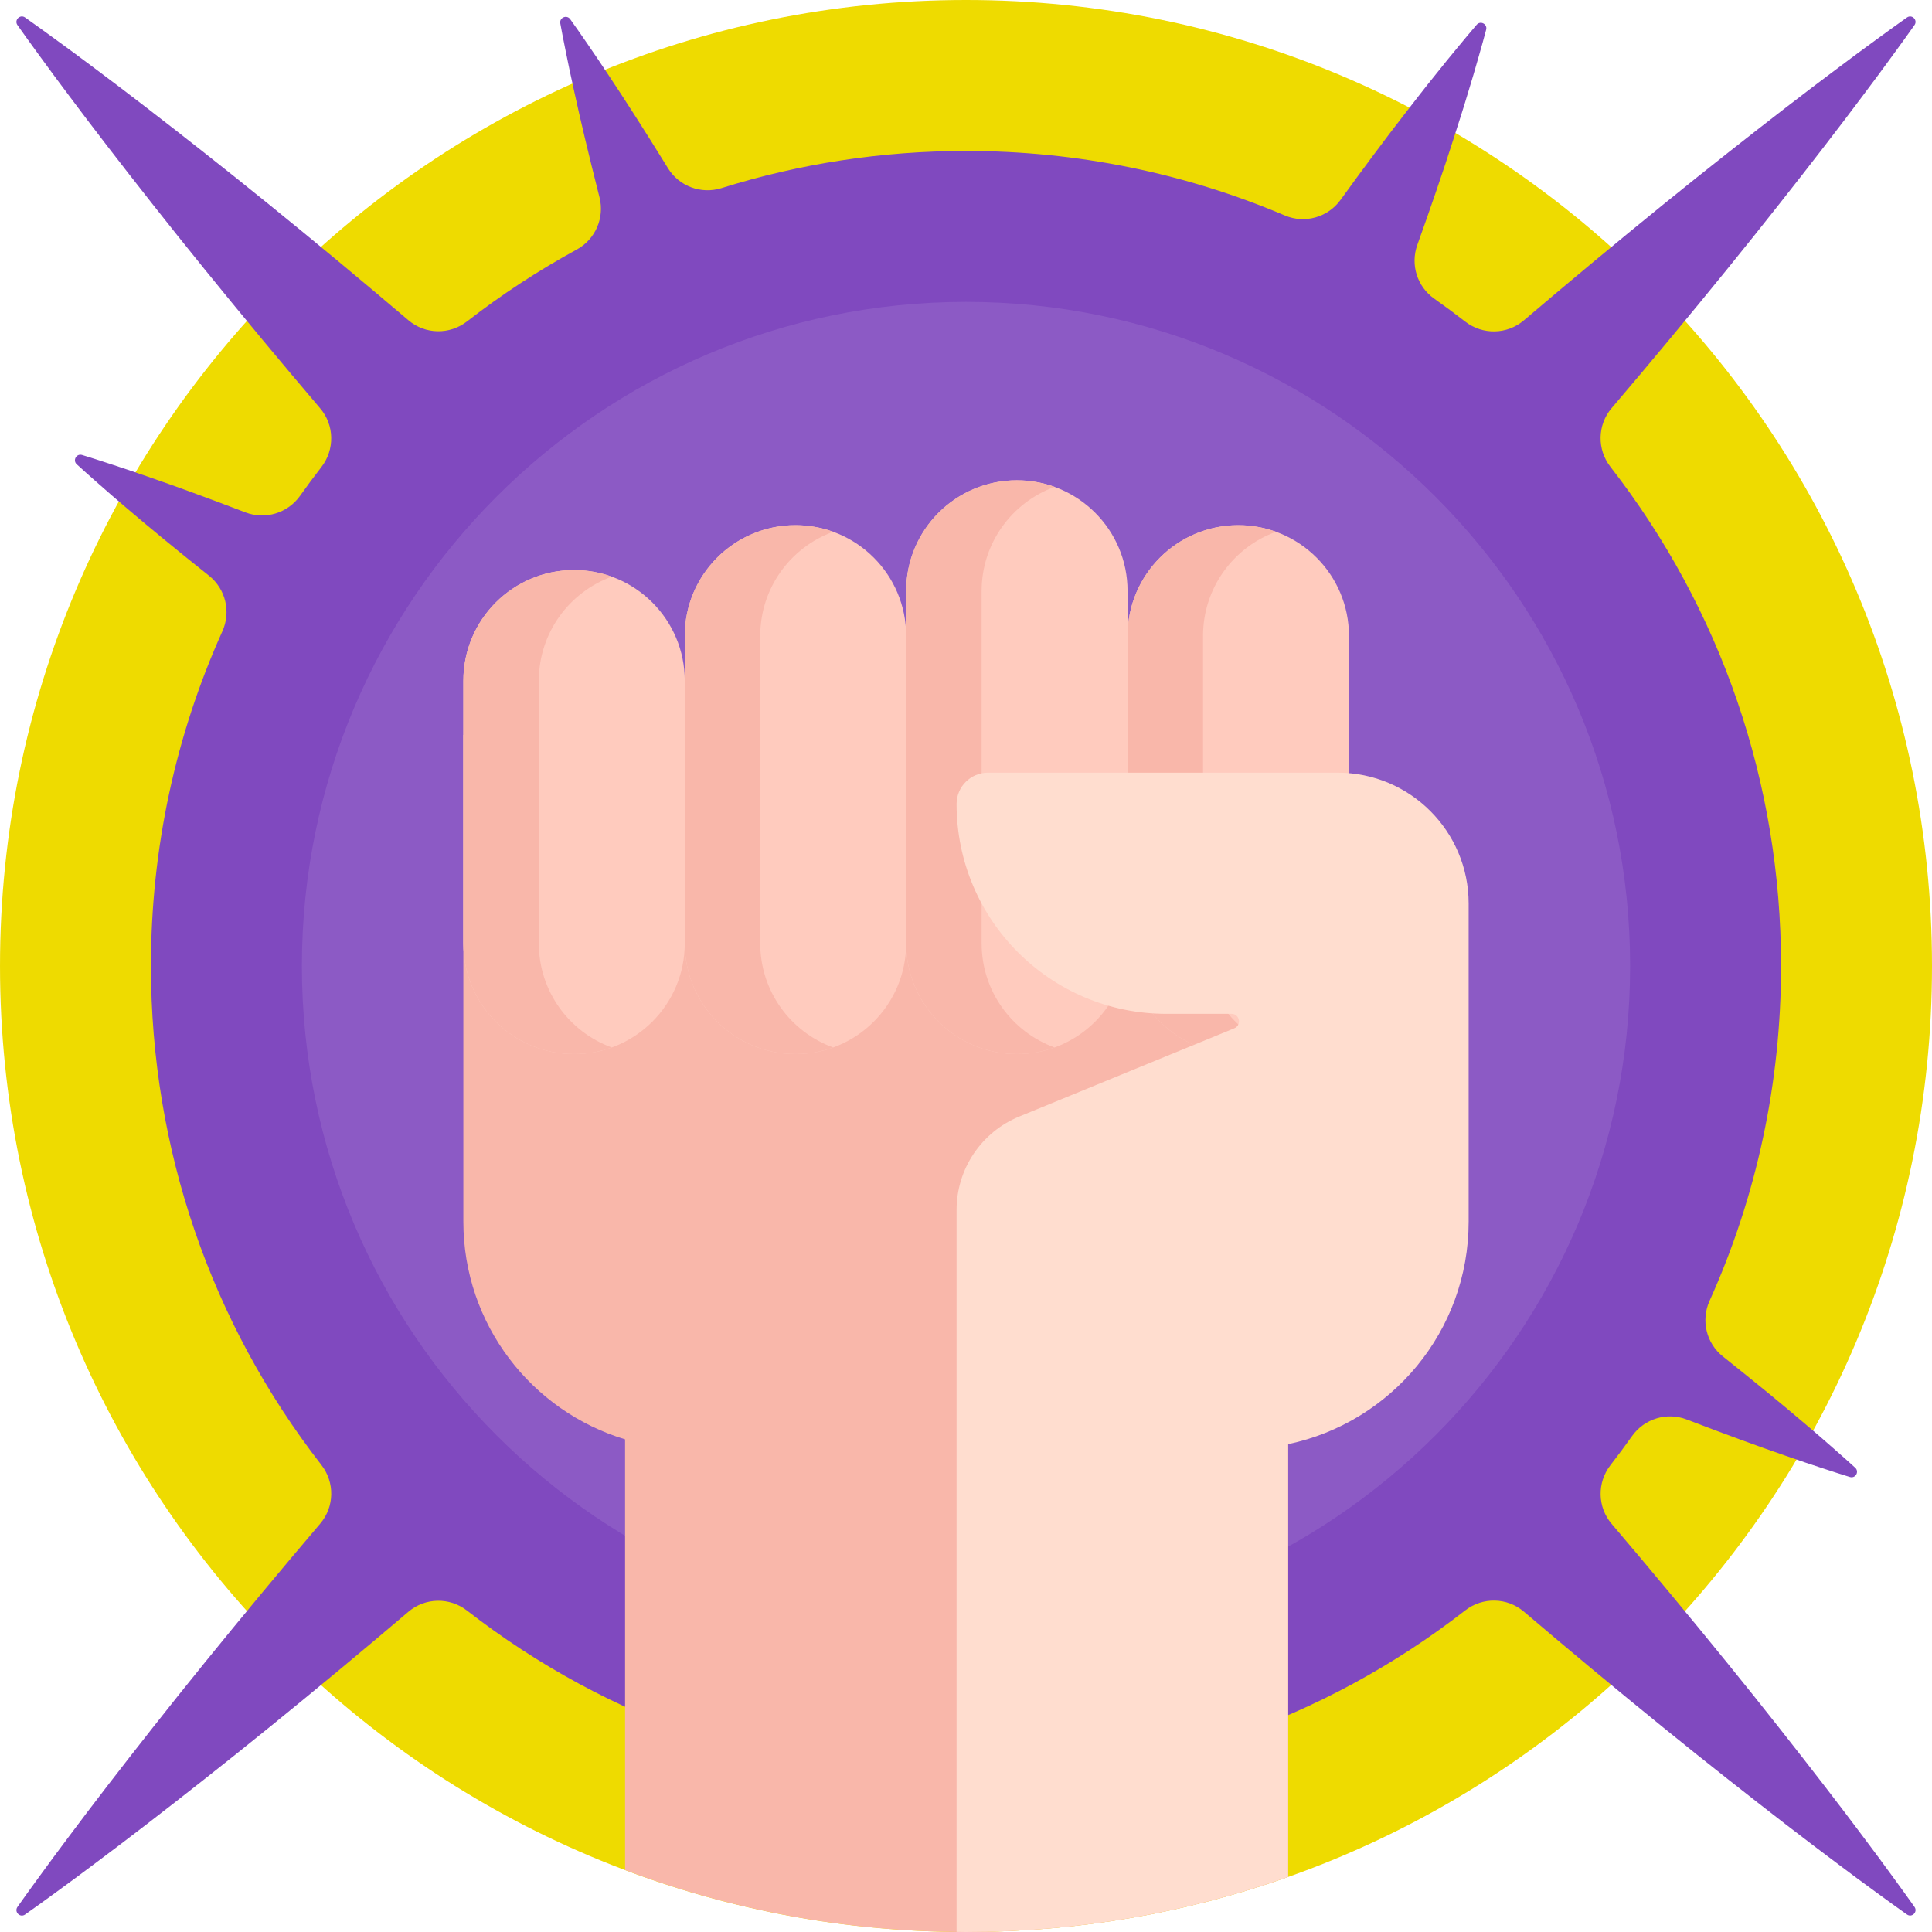 <?xml version="1.0" encoding="UTF-8"?> <svg xmlns="http://www.w3.org/2000/svg" height="512pt" viewBox="0 0 512 512.001" width="512pt"><path d="m512 256c0 141.387-114.613 256-256 256-141.383 0-256-114.613-256-256s114.617-256 256-256c141.387 0 256 114.613 256 256zm0 0" fill="#eedb00"></path><path d="m14.809 501.496c3.156-2.277 6.746-4.941 10.742-7.941 8.02-5.984 17.625-13.375 28.531-21.973 10.914-8.586 23.066-18.434 36.172-29.328 5.816-4.832 11.816-9.879 17.973-15.117 4.445-3.781 10.934-3.898 15.539-.312 37.684 29.293 83.738 45.176 132.234 45.176 48.523 0 94.594-15.898 132.289-45.219 4.609-3.586 11.098-3.473 15.543.312 6.156 5.234 12.152 10.277 17.961 15.113 13.105 10.895 25.254 20.746 36.164 29.34 10.895 8.602 20.5 15.996 28.512 21.984 3.996 3.004 7.582 5.668 10.738 7.953 3.129 2.305 5.832 4.23 8.023 5.785l.133.094c1.316.941 2.941-.684 2.004-2.004l-.094-.129c-1.559-2.195-3.484-4.895-5.789-8.027-2.281-3.152-4.945-6.738-7.949-10.734-5.988-8.016-13.387-17.617-21.988-28.516-8.59-10.91-18.445-23.055-29.34-36.16-4.832-5.812-9.875-11.809-15.109-17.961-3.793-4.453-3.891-10.945-.301-15.562 1.965-2.531 3.871-5.094 5.715-7.699 3.258-4.594 9.199-6.41 14.465-4.398.051.02.102.039.156.059 9.953 3.816 18.703 7.016 25.984 9.527 3.629 1.266 6.887 2.375 9.742 3.297 2.844.949 5.285 1.711 7.266 2.328l.117.035c1.484.465 2.559-1.418 1.406-2.461l-.09-.082c-1.539-1.395-3.438-3.109-5.699-5.074-2.242-1.992-4.852-4.234-7.789-6.719-5.859-4.996-13.062-10.906-21.406-17.543-.027-.02-.051-.039-.074-.059-4.418-3.52-5.863-9.578-3.543-14.73 12.418-27.535 18.953-57.641 18.953-88.75 0-48.523-15.898-94.594-45.219-132.289-3.586-4.609-3.473-11.098.312-15.543 5.238-6.152 10.281-12.148 15.113-17.961 10.895-13.105 20.75-25.254 29.34-36.16 8.602-10.898 15.996-20.504 21.984-28.516 3.008-3.996 5.672-7.582 7.953-10.734 2.305-3.133 4.23-5.832 5.789-8.027l.09-.129c.941-1.32-.684-2.945-2.004-2.004l-.129.09c-2.191 1.559-4.895 3.484-8.027 5.789-3.152 2.281-6.738 4.945-10.734 7.953-8.012 5.984-17.617 13.383-28.516 21.984-10.91 8.59-23.055 18.445-36.16 29.34-5.812 4.832-11.809 9.875-17.961 15.113-4.453 3.785-10.945 3.891-15.559.301-2.684-2.086-5.406-4.102-8.172-6.051-4.531-3.195-6.375-9.02-4.5-14.242 1.805-5.02 3.484-9.82 5.039-14.363 1.688-4.926 3.23-9.555 4.598-13.867 1.375-4.305 2.66-8.25 3.727-11.863 1.102-3.594 2.062-6.816 2.852-9.645.82-2.809 1.473-5.223 1.996-7.184l.031-.117c.402-1.496-1.5-2.5-2.508-1.32l-.078.09c-1.32 1.543-2.941 3.445-4.797 5.711-1.883 2.254-3.996 4.867-6.336 7.809-2.379 2.922-4.906 6.211-7.68 9.781-2.781 3.566-5.727 7.457-8.836 11.637-2.672 3.59-5.469 7.395-8.359 11.398-3.363 4.648-9.496 6.352-14.777 4.109-26.363-11.203-54.965-17.09-84.473-17.09-22.312 0-44.105 3.367-64.805 9.852-5.375 1.684-11.211-.48-14.172-5.273-.227-.367-.453-.734-.68-1.102-5.637-9.113-10.688-17-14.98-23.438-2.137-3.223-4.062-6.094-5.785-8.57-1.695-2.488-3.184-4.586-4.395-6.285l-.074-.102c-.906-1.273-2.91-.426-2.625 1.113l.023.121c.379 2.055.855 4.582 1.465 7.527.582 2.965 1.309 6.344 2.141 10.117 1.645 7.562 3.809 16.676 6.441 27.062.105.418.215.84.32 1.266 1.387 5.449-1.098 11.148-6.035 13.844-10.137 5.523-19.859 11.887-29.082 19.051-4.602 3.582-11.086 3.461-15.527-.32-6.16-5.238-12.16-10.281-17.977-15.117-13.105-10.895-25.258-20.742-36.172-29.328-10.902-8.598-20.512-15.988-28.527-21.973-4-3-7.586-5.664-10.746-7.941-3.133-2.305-5.836-4.227-8.031-5.781l-.129-.094c-1.328-.941-2.961.688-2.02 2.016l.094.133c1.555 2.195 3.48 4.898 5.781 8.031 2.281 3.156 4.945 6.746 7.945 10.742 5.98 8.02 13.375 17.625 21.969 28.531 8.586 10.91 18.434 23.062 29.328 36.172 4.836 5.816 9.879 11.812 15.117 17.973 3.789 4.453 3.887 10.941.301 15.559-1.941 2.496-3.82 5.031-5.641 7.602-3.262 4.594-9.199 6.406-14.461 4.402-.055-.023-.109-.043-.164-.062-9.961-3.812-18.715-7.004-25.996-9.508-3.637-1.262-6.891-2.371-9.75-3.289-2.844-.945-5.289-1.707-7.273-2.32l-.117-.035c-1.492-.465-2.57 1.426-1.414 2.477l.094.082c1.535 1.398 3.43 3.113 5.691 5.082 2.242 1.996 4.852 4.238 7.785 6.727 5.855 5.004 13.055 10.918 21.395 17.562.027.02.055.043.082.062 4.414 3.523 5.859 9.578 3.539 14.727-12.402 27.523-18.934 57.613-18.934 88.707 0 48.496 15.883 94.551 45.176 132.234 3.586 4.609 3.469 11.094-.312 15.539-5.238 6.156-10.281 12.156-15.117 17.973-10.895 13.109-20.742 25.262-29.328 36.172-8.594 10.906-15.988 20.512-21.969 28.531-3 4-5.664 7.586-7.945 10.742-2.301 3.133-4.227 5.836-5.781 8.031l-.094.133c-.941 1.328.691 2.957 2.02 2.016l.129-.094c2.195-1.555 4.898-3.477 8.031-5.781zm0 0" fill="#8049bf"></path><path d="m80 256c0-97.047 78.953-176 176-176s176 78.953 176 176-78.953 176-176 176-176-78.953-176-176zm0 0" fill="#8c5ac5"></path><path d="m341.359 233.023v-38.258h-218.566v128.977c0 27.227 18.062 50.227 42.855 57.699v114.137c28.098 10.605 58.543 16.422 90.352 16.422 29.934 0 58.66-5.156 85.359-14.598zm0 0" fill="#f9b7aa"></path><path d="m328.156 279.34c-16.203 0-29.34-13.133-29.34-29.336v-81.492c0-16.203 13.137-29.336 29.34-29.336s29.336 13.137 29.336 29.336v81.492c0 16.203-13.137 29.336-29.336 29.336zm0 0" fill="#ffcbbe"></path><path d="m318.816 250.004v-81.492c0-12.691 8.059-23.496 19.34-27.586-3.121-1.133-6.488-1.75-10-1.75-16.203 0-29.34 13.133-29.34 29.336v81.492c0 16.203 13.137 29.336 29.34 29.336 3.512 0 6.879-.617 10-1.75-11.281-4.09-19.34-14.895-19.34-27.586zm0 0" fill="#f9b7aa"></path><path d="m152.129 279.34c-16.203 0-29.336-13.133-29.336-29.336v-69.598c0-16.203 13.137-29.336 29.336-29.336 16.203 0 29.34 13.133 29.34 29.336v69.598c0 16.203-13.137 29.336-29.34 29.336zm0 0" fill="#ffcbbe"></path><path d="m142.793 250.004v-69.598c0-12.691 8.059-23.496 19.336-27.586-3.121-1.133-6.488-1.754-10-1.754-16.203 0-29.336 13.137-29.336 29.34v69.598c0 16.203 13.137 29.336 29.336 29.336 3.512 0 6.879-.617 10-1.75-11.277-4.09-19.336-14.895-19.336-27.586zm0 0" fill="#f9b7aa"></path><path d="m210.805 279.34c-16.203 0-29.336-13.133-29.336-29.336v-81.492c0-16.203 13.133-29.336 29.336-29.336 16.203 0 29.336 13.137 29.336 29.336v81.492c0 16.203-13.133 29.336-29.336 29.336zm0 0" fill="#ffcbbe"></path><path d="m201.469 250.004v-81.492c0-12.691 8.059-23.496 19.336-27.586-3.121-1.133-6.488-1.75-10-1.75-16.203 0-29.336 13.133-29.336 29.336v81.492c0 16.203 13.133 29.336 29.336 29.336 3.512 0 6.879-.617 10-1.75-11.277-4.09-19.336-14.895-19.336-27.586zm0 0" fill="#f9b7aa"></path><path d="m269.48 279.34c-16.203 0-29.34-13.133-29.34-29.336v-93.387c0-16.203 13.137-29.336 29.34-29.336s29.336 13.137 29.336 29.336v93.387c0 16.203-13.133 29.336-29.336 29.336zm0 0" fill="#ffcbbe"></path><path d="m260.141 250.004v-93.387c0-12.688 8.062-23.496 19.34-27.586-3.121-1.133-6.488-1.75-10-1.75-16.203 0-29.34 13.133-29.34 29.336v93.387c0 16.203 13.137 29.336 29.34 29.336 3.512 0 6.879-.617 10-1.75-11.277-4.09-19.34-14.895-19.34-27.586zm0 0" fill="#f9b7aa"></path><path d="m389.207 323.742v-84.285c0-19.156-15.531-34.688-34.688-34.688h-92.711c-4.586 0-8.305 3.719-8.305 8.305 0 30.707 24.895 55.602 55.602 55.602h17.246c2.18 0 2.773 3 .758 3.828l-57.016 23.398c-10.035 4.117-16.59 13.895-16.59 24.742v191.324c.832.008 1.664.031 2.496.031 29.934 0 58.66-5.152 85.359-14.594v-114.688c27.324-5.723 47.848-29.949 47.848-58.977zm0 0" fill="#ffddcf"></path></svg> 